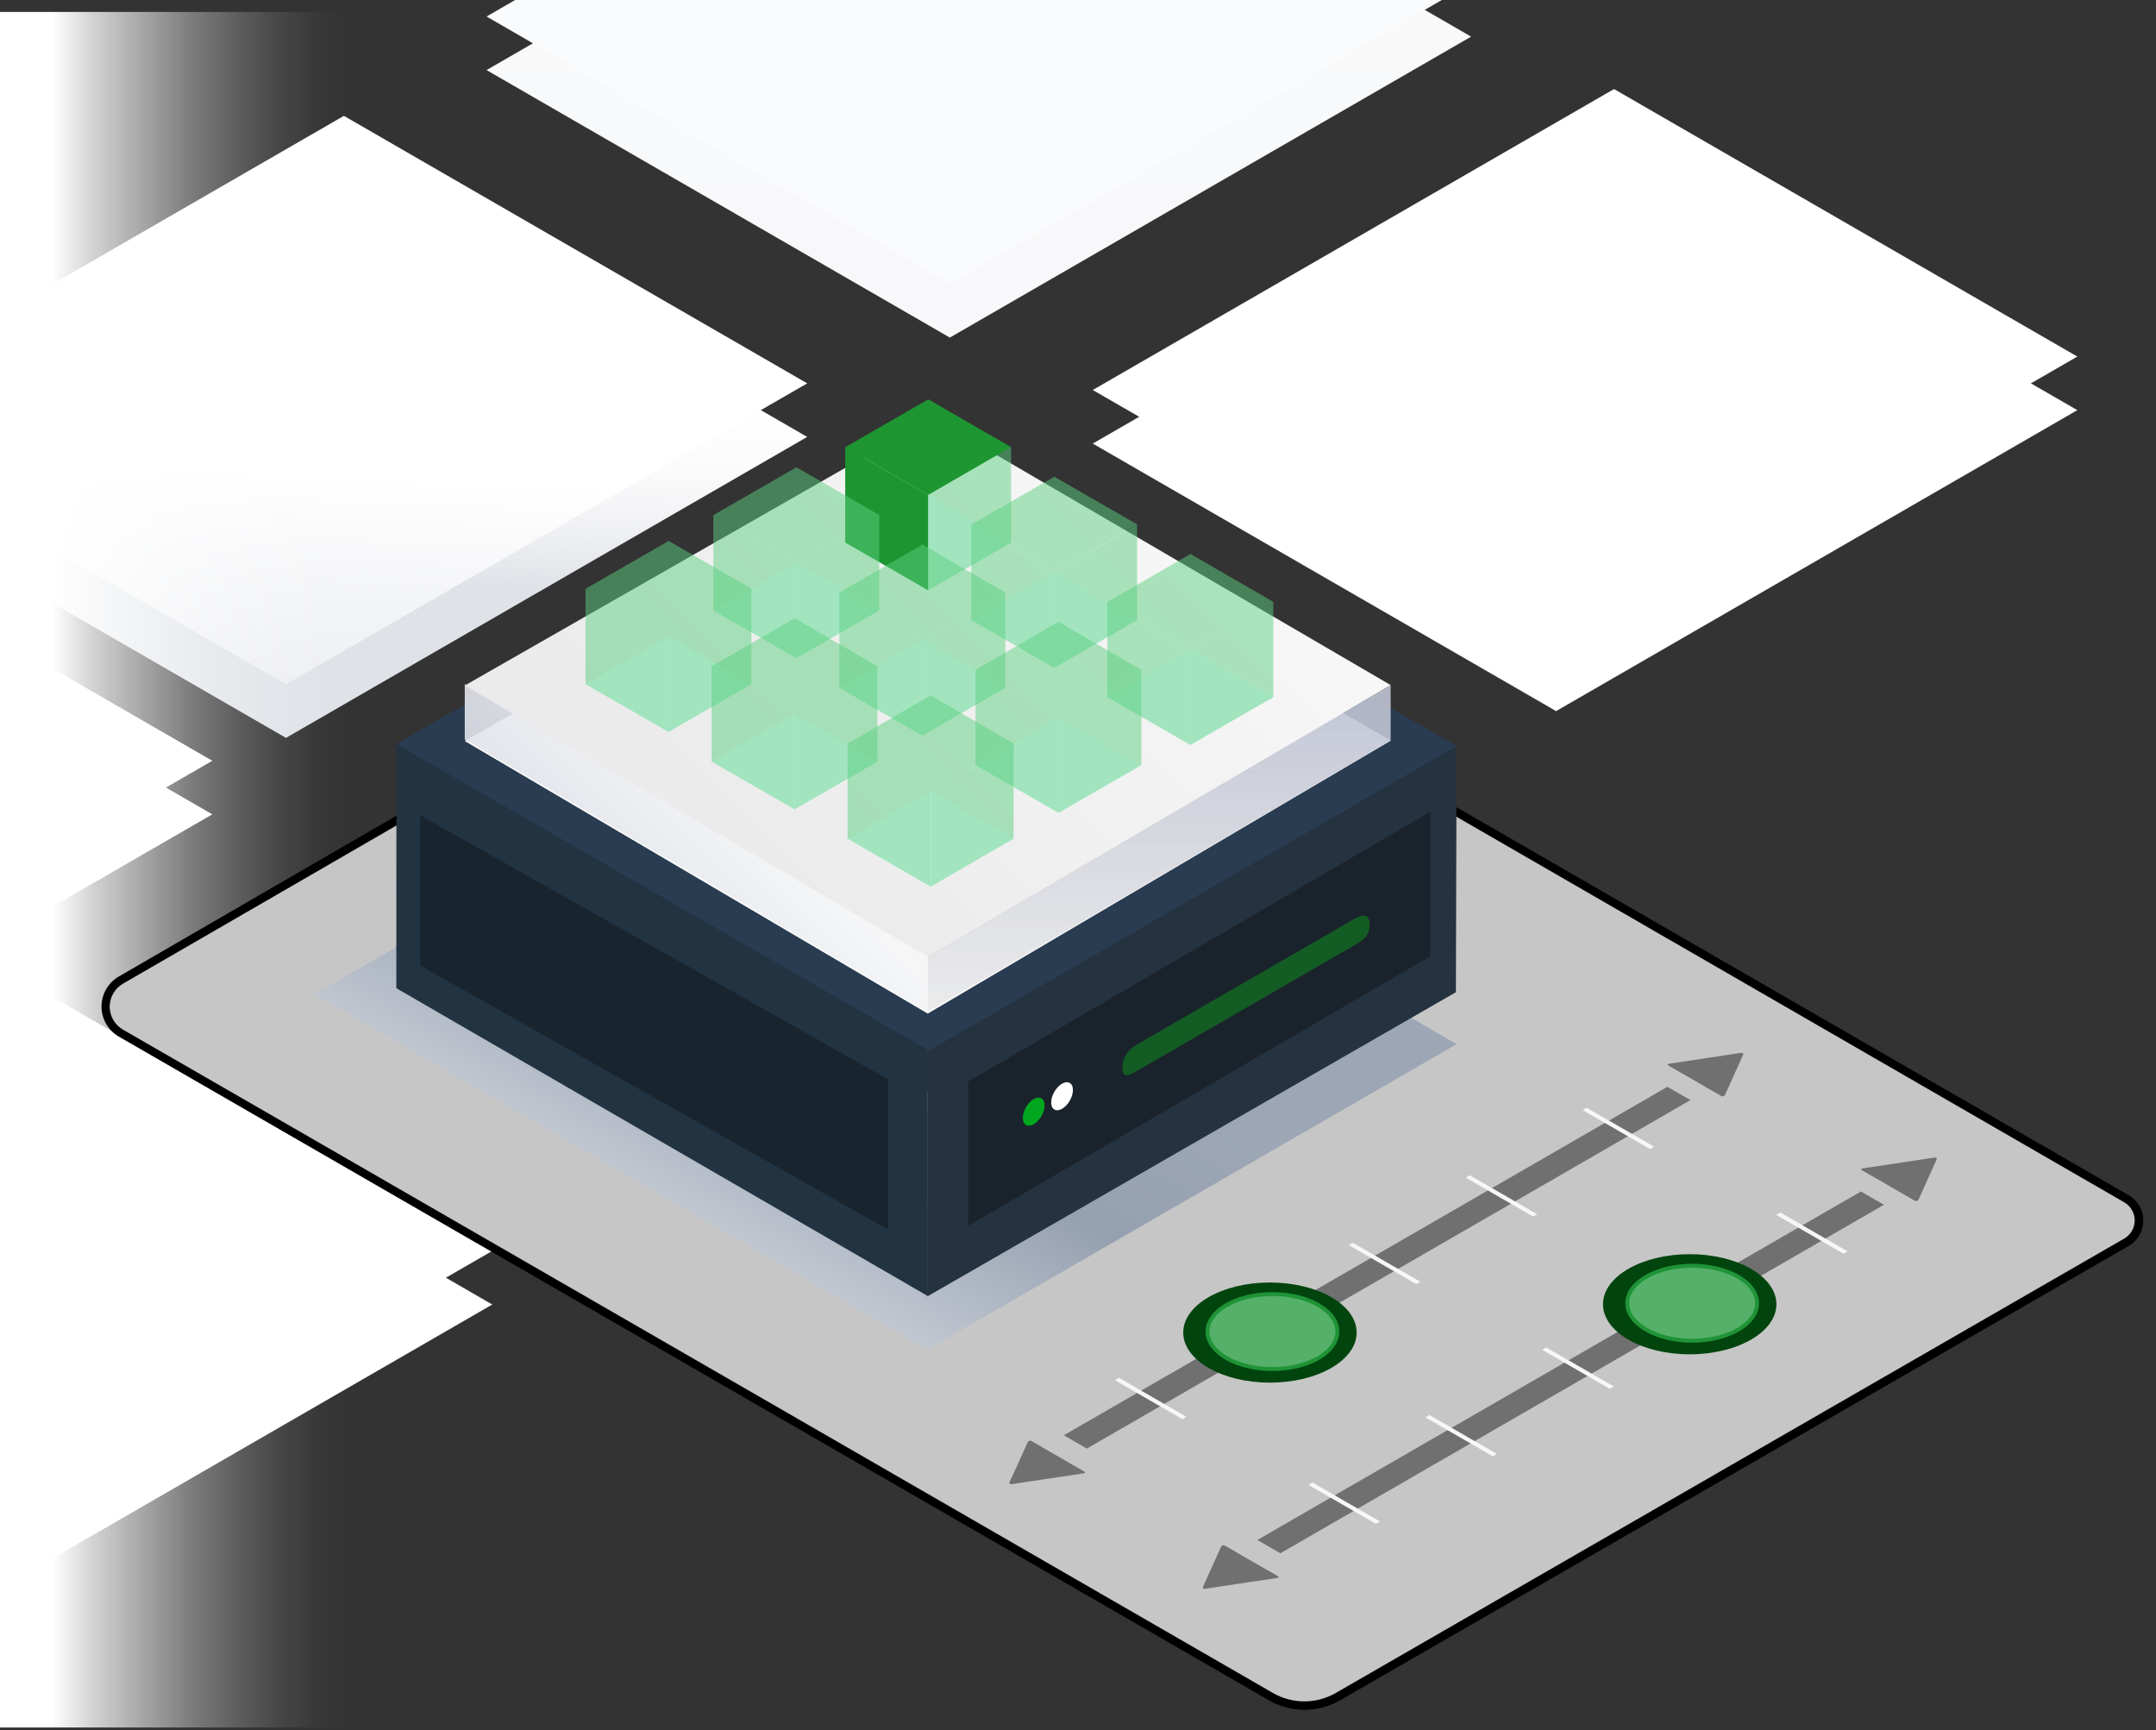 <?xml version="1.0" encoding="UTF-8" standalone="no"?>
<svg xmlns="http://www.w3.org/2000/svg" xmlns:xlink="http://www.w3.org/1999/xlink" xmlns:serif="http://www.serif.com/" width="100%" height="100%" viewBox="0 0 552 443" version="1.1" xml:space="preserve" style="fill-rule:evenodd;clip-rule:evenodd;stroke-linejoin:round;stroke-miterlimit:2;">
  <rect x="0" y="0" width="552" height="443" fill="#333333" stroke="none"/>
  <path d="M88.05,43.38l118.62,68.48l-133.45,77.06l-118.63,-68.49l133.46,-77.05Z" style="fill:url(#_Linear1);fill-rule:nonzero;"></path>
  <path d="M88.05,29.66l118.62,68.49l-133.45,77.05l-118.63,-68.49l133.46,-77.05Z" style="fill:url(#_Linear2);fill-rule:nonzero;"></path>
  <path d="M-64.27,140l118.63,68.49l-133.46,77.06l-118.62,-68.49l133.45,-77.06Z" style="fill:url(#_Linear3);fill-rule:nonzero;"></path>
  <path d="M-64.27,126.29l118.63,68.49l-133.46,77.05l-118.62,-68.49l133.45,-77.05Z" style="fill:url(#_Linear4);fill-rule:nonzero;"></path>
  <path d="M7.41,265.5l118.63,68.49l-133.45,77.05l-118.63,-68.49l133.45,-77.05Z" style="fill:url(#_Linear5);fill-rule:nonzero;"></path>
  <path d="M7.41,251.78l118.63,68.49l-133.45,77.05l-118.63,-68.49l133.45,-77.05Z" style="fill:url(#_Linear6);fill-rule:nonzero;"></path>
  <path d="M258.02,-59.11l118.63,68.49l-133.46,77.05l-118.62,-68.49l133.45,-77.05Z" style="fill:url(#_Linear7);fill-rule:nonzero;"></path>
  <path d="M258.02,-72.83l118.63,68.5l-133.46,77.05l-118.62,-68.49l133.45,-77.06Z" style="fill:url(#_Linear8);fill-rule:nonzero;"></path>
  <path d="M413.24,36.52l118.62,68.49l-133.45,77.05l-118.63,-68.49l133.46,-77.05Z" style="fill:url(#_Linear9);fill-rule:nonzero;"></path>
  <path d="M413.24,22.8l118.62,68.49l-133.45,77.05l-118.63,-68.49l133.46,-77.05Z" style="fill:url(#_Linear10);fill-rule:nonzero;"></path>
  <rect x="0" y="3.06" width="101.99" height="439.22" style="fill:url(#_Linear11);"></rect>
  <g>
    <path d="M324.86,435.31l-294.43,-169.91c-2.743,-1.587 -4.438,-4.526 -4.438,-7.695c-0,-3.169 1.695,-6.108 4.438,-7.695l195.44,-113.2c8.034,-4.639 17.966,-4.639 26,0l293.13,169.19c1.146,0.67 2.1,1.624 2.77,2.77c2.031,3.568 0.784,8.174 -2.77,10.23l-201.89,116.31c-5.638,3.262 -12.612,3.262 -18.25,0Zm-97.86,-296.6l-195.49,113.16c-2.089,1.209 -3.38,3.446 -3.38,5.86c0,2.414 1.291,4.651 3.38,5.86l294.39,169.84c4.974,2.877 11.126,2.877 16.1,0l201.86,-116.33c1.655,-0.954 2.678,-2.725 2.678,-4.635c0,-1.91 -1.023,-3.681 -2.678,-4.635l-293,-169.17c-7.386,-4.265 -16.522,-4.246 -23.89,0.05l0.03,0Z" style="fill-rule:nonzero;"></path>
    <ellipse cx="422.83" cy="240.14" rx="5" ry="2.87"></ellipse>
    <path d="M227,138.71l-195.49,113.16c-2.089,1.209 -3.38,3.446 -3.38,5.86c0,2.414 1.291,4.651 3.38,5.86l294.39,169.84c4.974,2.877 11.126,2.877 16.1,-0l201.86,-116.33c1.655,-0.954 2.678,-2.725 2.678,-4.635c0,-1.91 -1.023,-3.681 -2.678,-4.635l-293,-169.17c-7.386,-4.265 -16.522,-4.246 -23.89,0.05l0.03,-0Z" style="fill:#c6c6c6;fill-rule:nonzero;"></path>
  </g>
  <path d="M278.27,370.87l154.54,-89.22l-5.9,-3.4l-154.54,89.22l5.9,3.4Z" style="fill:#707070;fill-rule:nonzero;"></path>
  <path d="M422.46,294.19l1.05,-0.61l-17.26,-9.96l-1.04,0.6l17.25,9.97Z" style="fill:#f6f7f8;fill-rule:nonzero;"></path>
  <path d="M392.52,311.47l1.05,-0.6l-17.26,-9.97l-1.04,0.61l17.25,9.96Z" style="fill:#f6f7f8;fill-rule:nonzero;"></path>
  <path d="M362.59,328.76l1.04,-0.61l-17.25,-9.96l-1.05,0.6l17.26,9.97Z" style="fill:#f6f7f8;fill-rule:nonzero;"></path>
  <path d="M332.65,346.04l1.04,-0.6l-17.25,-9.96l-1.05,0.6l17.26,9.96Z" style="fill:#493f98;fill-rule:nonzero;"></path>
  <path d="M302.71,363.33l1.04,-0.61l-17.25,-9.96l-1.05,0.6l17.26,9.97Z" style="fill:#f6f7f8;fill-rule:nonzero;"></path>
  <ellipse cx="325.14" cy="341.17" rx="22.2" ry="12.82" style="fill:#01440d;"></ellipse>
  <ellipse cx="325.78" cy="340.91" rx="16.62" ry="9.6" style="fill:#55b069;stroke:#1f9336;stroke-width:1px;"></ellipse>
  <path d="M433.29,276.33l1.39,0.8l6,3.47c0.108,0.062 0.23,0.095 0.354,0.095c0.278,-0 0.531,-0.163 0.646,-0.415l1.95,-4.33l0.66,-1.46l1.95,-4.32c0.18,-0.4 0,-0.68 -0.46,-0.61l-8.43,1.27l-1.59,0.24l-8.43,1.27c-0.43,0.06 -0.48,0.3 -0.1,0.52l6.06,3.47Z" style="fill:#707070;fill-rule:nonzero;"></path>
  <path d="M271.49,373.22l-1.38,-0.8l-6,-3.47c-0.107,-0.061 -0.228,-0.093 -0.351,-0.093c-0.28,0 -0.535,0.167 -0.649,0.423l-1.95,4.32l-0.66,1.46l-2,4.32c-0.18,0.4 0,0.68 0.47,0.61l8.43,-1.27l1.58,-0.23l8.43,-1.27c0.44,-0.07 0.48,-0.3 0.1,-0.52l-6.02,-3.48Z" style="fill:#707070;fill-rule:nonzero;"></path>
  <path d="M327.81,397.68l154.54,-89.23l-5.89,-3.4l-154.54,89.22l5.89,3.41Z" style="fill:#707070;fill-rule:nonzero;"></path>
  <path d="M472.01,320.99l1.04,-0.6l-17.25,-9.96l-1.05,0.6l17.26,9.96Z" style="fill:#f6f7f8;fill-rule:nonzero;"></path>
  <path d="M442.07,338.28l1.04,-0.61l-17.25,-9.96l-1.05,0.6l17.26,9.97Z" style="fill:#f6f7f8;fill-rule:nonzero;"></path>
  <path d="M412.13,355.56l1.05,-0.6l-17.26,-9.96l-1.05,0.6l17.26,9.96Z" style="fill:#f6f7f8;fill-rule:nonzero;"></path>
  <path d="M382.19,372.85l1.05,-0.61l-17.26,-9.96l-1.04,0.6l17.25,9.97Z" style="fill:#f6f7f8;fill-rule:nonzero;"></path>
  <path d="M352.25,390.13l1.05,-0.6l-17.26,-9.97l-1.04,0.61l17.25,9.96Z" style="fill:#f6f7f8;fill-rule:nonzero;"></path>
  <ellipse cx="432.61" cy="333.92" rx="22.2" ry="12.82" style="fill:#01440d;"></ellipse>
  <ellipse cx="433.25" cy="333.66" rx="16.62" ry="9.6" style="fill:#55b069;stroke:#1f9336;stroke-width:1px;"></ellipse>
  <path d="M482.84,303.13l1.38,0.8l6,3.48c0.107,0.061 0.228,0.093 0.351,0.093c0.28,-0 0.535,-0.167 0.649,-0.423l1.95,-4.32l0.66,-1.46l1.95,-4.33c0.18,-0.4 -0,-0.67 -0.46,-0.61l-8.43,1.27l-1.58,0.24l-8.43,1.27c-0.44,0.07 -0.48,0.3 -0.1,0.52l6.06,3.47Z" style="fill:#707070;fill-rule:nonzero;"></path>
  <path d="M321,400l-1.39,-0.8l-6,-3.48c-0.107,-0.061 -0.228,-0.093 -0.351,-0.093c-0.28,0 -0.535,0.167 -0.649,0.423l-1.95,4.33l-0.66,1.46l-1.95,4.32c-0.18,0.4 0,0.67 0.46,0.61l8.43,-1.27l1.58,-0.24l8.48,-1.26c0.43,-0.06 0.48,-0.3 0.09,-0.52l-6.09,-3.48Z" style="fill:#707070;fill-rule:nonzero;"></path>
  <path d="M80.58,254.55l135.46,-78.21l156.89,90.99l-135.48,78.21l-156.87,-90.99Z" style="fill:url(#_Linear12);fill-rule:nonzero;"></path>
  <path d="M101.99,201.34l135.46,-78.22l135.48,78.22l-135.48,78.2l-135.46,-78.2Z" style="fill:#293c51;fill-rule:nonzero;"></path>
  <path d="M237.47,267.99l132.6,-77.29l2.86,0.76l-0.18,62.57l-135.35,77.9l0.07,-63.94Z" style="fill:#25323f;fill-rule:nonzero;"></path>
  <path d="M101.49,190.49l135.46,-78.2l135.98,78.72l-135.48,78.21l-135.96,-78.73Z" style="fill:#293c51;fill-rule:nonzero;"></path>
  <path d="M237.47,268.74l-135.98,-78.25l-0.02,62.51l136.05,78.81l-0.05,-63.07Z" style="fill:#223342;fill-rule:nonzero;"></path>
  <path d="M227.41,276.36l-119.82,-67.61l0,38.44l119.82,67.62l0,-38.45Z" style="fill-opacity:0.3;fill-rule:nonzero;"></path>
  <path d="M247.9,276.89l118.28,-69.03l0,36.95l-118.3,69.01l0.02,-36.93Z" style="fill-opacity:0.3;fill-rule:nonzero;"></path>
  <path d="M287.37,273.3c0,-3.18 2,-4.88 4.35,-6.25l54.6,-31.54c2.39,-1.37 4.34,-1.92 4.34,1.25c0,3.2 -2,4.13 -4.34,5.51l-54.6,31.55c-2.39,1.44 -4.35,2.67 -4.35,-0.52Z" style="fill:#135c24;fill-rule:nonzero;"></path>
  <path d="M269.943,279.525c1.084,-1.878 2.85,-2.892 3.939,-2.263c1.09,0.629 1.094,2.665 0.01,4.543c-1.085,1.879 -2.85,2.893 -3.94,2.264c-1.089,-0.629 -1.094,-2.665 -0.009,-4.544Z" style="fill:#fff;"></path>
  <path d="M262.684,283.478c1.084,-1.879 2.849,-2.893 3.939,-2.264c1.09,0.629 1.094,2.665 0.01,4.544c-1.085,1.878 -2.85,2.892 -3.94,2.263c-1.09,-0.629 -1.094,-2.665 -0.009,-4.543Z" style="fill:#00a71e;"></path>
  <ellipse cx="179.57" cy="144.25" rx="3.17" ry="1.82"></ellipse>
  <g opacity="0.6">
    <g>
      <path d="M185.83,168.7c-0.081,0 -0.16,-0.02 -0.23,-0.06c-0.5,-0.285 -0.877,-0.744 -1.06,-1.29c-0.239,-0.749 -1.027,-1.189 -1.79,-1c-0.558,0.118 -1.14,0.021 -1.63,-0.27c-0.504,-0.283 -0.885,-0.743 -1.07,-1.29c-0.098,-0.378 -0.343,-0.702 -0.68,-0.9c-0.329,-0.183 -0.713,-0.239 -1.08,-0.16c-1.151,0.231 -2.307,-0.437 -2.68,-1.55c-0.243,-0.745 -1.028,-1.184 -1.79,-1c-1.155,0.222 -2.309,-0.447 -2.69,-1.56c-0.108,-0.373 -0.355,-0.692 -0.69,-0.89c-0.325,-0.192 -0.713,-0.249 -1.08,-0.16c-0.561,0.113 -1.145,0.017 -1.64,-0.27c-0.503,-0.286 -0.881,-0.75 -1.06,-1.3c-0.105,-0.372 -0.348,-0.691 -0.68,-0.89c-0.322,-0.201 -0.714,-0.259 -1.08,-0.16c-1.154,0.211 -2.3,-0.46 -2.68,-1.57c-0.098,-0.376 -0.343,-0.696 -0.68,-0.89c-0.141,-0.074 -0.23,-0.221 -0.23,-0.381c-0,-0.077 0.021,-0.153 0.06,-0.219c0.128,-0.205 0.394,-0.279 0.61,-0.17c0.506,0.285 0.888,0.749 1.07,1.3c0.204,0.769 0.997,1.239 1.77,1.05c0.562,-0.11 1.146,-0.01 1.64,0.28c0.498,0.287 0.875,0.746 1.06,1.29c0.1,0.378 0.349,0.699 0.69,0.89c0.32,0.197 0.707,0.254 1.07,0.16c0.561,-0.114 1.145,-0.018 1.64,0.27c0.498,0.289 0.878,0.747 1.07,1.29c0.235,0.752 1.027,1.194 1.79,1c0.558,-0.108 1.137,-0.013 1.63,0.27c0.507,0.278 0.89,0.74 1.07,1.29c0.23,0.75 1.019,1.194 1.78,1c0.562,-0.11 1.146,-0.01 1.64,0.28c0.502,0.282 0.881,0.743 1.06,1.29c0.102,0.374 0.346,0.693 0.68,0.89c0.326,0.191 0.713,0.248 1.08,0.16c0.561,-0.113 1.145,-0.017 1.64,0.27c0.501,0.287 0.881,0.745 1.07,1.29c0.088,0.377 0.332,0.701 0.67,0.89c0.214,0.125 0.29,0.403 0.17,0.62c-0.093,0.148 -0.267,0.227 -0.44,0.2Z" style="fill:#f6f7f8;fill-rule:nonzero;"></path>
    </g>
    <g>
      <path d="M173.67,167c-0.077,0 -0.153,-0.021 -0.22,-0.06c-0.281,-0.164 -0.494,-0.423 -0.6,-0.73c-0.024,-0.109 -0.089,-0.206 -0.18,-0.27c-0.106,-0.04 -0.224,-0.04 -0.33,0c-0.652,0.123 -1.302,-0.26 -1.51,-0.89c-0.06,-0.14 -0.08,-0.2 -0.19,-0.27c-0.111,-0.05 -0.239,-0.05 -0.35,0c-0.311,0.06 -0.633,-0.001 -0.9,-0.17c-0.265,-0.157 -0.465,-0.406 -0.56,-0.7c-0.028,-0.118 -0.104,-0.22 -0.21,-0.28c-0.104,-0.05 -0.226,-0.05 -0.33,0c-0.309,0.049 -0.626,-0.007 -0.9,-0.16c-0.284,-0.163 -0.5,-0.422 -0.61,-0.73c-0.02,-0.106 -0.081,-0.199 -0.17,-0.26c-0.111,-0.05 -0.239,-0.05 -0.35,0c-0.311,0.05 -0.629,-0.01 -0.9,-0.17c-0.259,-0.164 -0.456,-0.411 -0.56,-0.7c-0.029,-0.121 -0.105,-0.225 -0.21,-0.29c-0.111,-0.05 -0.239,-0.05 -0.35,0c-0.309,0.051 -0.625,-0.013 -0.89,-0.18c-0.261,-0.16 -0.462,-0.403 -0.57,-0.69c-0.027,-0.121 -0.103,-0.227 -0.21,-0.29c-0.177,-0.065 -0.295,-0.234 -0.295,-0.422c0,-0.247 0.203,-0.45 0.45,-0.45c0.087,-0 0.172,0.025 0.245,0.072l0.07,-0c0.262,0.165 0.462,0.411 0.57,0.7c0.027,0.119 0.104,0.221 0.21,0.28c0.1,0.066 0.225,0.084 0.34,0.05c0.311,-0.06 0.633,0.001 0.9,0.17c0.267,0.16 0.472,0.408 0.58,0.7c0.027,0.119 0.104,0.221 0.21,0.28c0.09,0.06 0.16,0.06 0.33,-0c0.632,-0.112 1.257,0.261 1.46,0.87c0.023,0.121 0.101,0.224 0.21,0.28c0.115,0.05 0.245,0.05 0.36,-0c0.311,-0.05 0.629,0.01 0.9,0.17c0.262,0.165 0.462,0.411 0.57,0.7c0.027,0.119 0.104,0.221 0.21,0.28c0.108,0.051 0.232,0.051 0.34,-0c0.307,-0.039 0.619,0.02 0.89,0.17c0.261,0.155 0.457,0.401 0.55,0.69c0.037,0.12 0.115,0.222 0.22,0.29c0.117,0.04 0.243,0.04 0.36,-0c0.306,-0.068 0.627,-0.01 0.89,0.16c0.271,0.151 0.472,0.403 0.56,0.7c0.07,0.15 0.08,0.2 0.21,0.27c0.214,0.125 0.29,0.403 0.17,0.62c-0.072,0.161 -0.234,0.263 -0.41,0.26Z" style="fill:#f6f7f8;fill-rule:nonzero;"></path>
    </g>
  </g>
  <path d="M237.53,259.5l118.52,-69.88l-117.23,-68.45l-119.83,68.55l118.54,69.78Z" style="fill:url(#_Linear13);fill-rule:nonzero;"></path>
  <path d="M237.53,245.29l118.52,-69.89l-117.23,-68.43l-119.83,68.54l118.54,69.78Z" style="fill:url(#_Linear14);fill-rule:nonzero;"></path>
  <path d="M118.99,175.14l-0,14.21l118.54,69.78l-0,-14.22l-118.54,-69.77Z" style="fill:url(#_Linear15);fill-rule:nonzero;"></path>
  <path d="M216.4,138.92l21.27,-12.26l21.2,12.25l-21.24,12.25l-21.23,-12.24Z" style="fill:#e7f9fc;fill-rule:nonzero;"></path>
  <path d="M216.4,114.5l21.27,-12.26l21.2,12.24l-21.24,12.26l-21.23,-12.24Z" style="fill:#1d9632;fill-rule:nonzero;"></path>
  <path d="M216.4,138.91l0,-24.42l21.24,12.23l0,24.42l-21.24,-12.23Z" style="fill:#1d9632;fill-rule:nonzero;"></path>
  <path d="M258.87,138.91l0,-24.42l-21.24,12.23l0,24.42l21.24,-12.23Z" style="fill:#5dd180;fill-opacity:0.5;fill-rule:nonzero;"></path>
  <path d="M182.64,156.31l21.28,-12.22l21.2,12.25l-21.23,12.2l-21.25,-12.23Z" style="fill:#e7f9fc;fill-rule:nonzero;"></path>
  <path d="M182.64,131.89l21.28,-12.26l21.2,12.24l-21.23,12.22l-21.25,-12.2Z" style="fill:#5dd180;fill-opacity:0.5;fill-rule:nonzero;"></path>
  <path d="M182.64,156.3l-0,-24.42l21.25,12.21l-0,24.43l-21.25,-12.22Z" style="fill:#5dd180;fill-opacity:0.5;fill-rule:nonzero;"></path>
  <path d="M225.11,156.3l0,-24.42l-21.24,12.21l0,24.43l21.24,-12.22Z" style="fill:#5dd180;fill-opacity:0.5;fill-rule:nonzero;"></path>
  <path d="M149.91,175.18l21.28,-12.26l21.2,12.25l-21.23,12.25l-21.25,-12.24Z" style="fill:#e7f9fc;fill-rule:nonzero;"></path>
  <path d="M149.91,150.75l21.28,-12.26l21.2,12.24l-21.23,12.27l-21.25,-12.25Z" style="fill:#5dd180;fill-opacity:0.5;fill-rule:nonzero;"></path>
  <path d="M149.91,175.17l0,-24.43l21.25,12.26l0,24.4l-21.25,-12.23Z" style="fill:#5dd180;fill-opacity:0.5;fill-rule:nonzero;"></path>
  <path d="M192.38,175.17l0,-24.43l-21.23,12.26l0,24.4l21.23,-12.23Z" style="fill:#5dd180;fill-opacity:0.5;fill-rule:nonzero;"></path>
  <path d="M248.66,158.73l21.28,-12.25l21.2,12.25l-21.23,12.27l-21.25,-12.27Z" style="fill:#e7f9fc;fill-rule:nonzero;"></path>
  <path d="M248.66,134.31l21.28,-12.26l21.2,12.21l-21.23,12.24l-21.25,-12.19Z" style="fill:#5dd180;fill-opacity:0.5;fill-rule:nonzero;"></path>
  <path d="M248.66,158.73l0,-24.43l21.25,12.23l0,24.47l-21.25,-12.27Z" style="fill:#5dd180;fill-opacity:0.5;fill-rule:nonzero;"></path>
  <path d="M291.14,158.73l0,-24.43l-21.24,12.23l0,24.47l21.24,-12.27Z" style="fill:#5dd180;fill-opacity:0.5;fill-rule:nonzero;"></path>
  <path d="M214.9,176.12l21.28,-12.25l21.21,12.24l-21.24,12.25l-21.25,-12.24Z" style="fill:#e7f9fc;fill-rule:nonzero;"></path>
  <path d="M214.9,151.7l21.28,-12.26l21.21,12.24l-21.24,12.25l-21.25,-12.23Z" style="fill:#5dd180;fill-opacity:0.5;fill-rule:nonzero;"></path>
  <path d="M214.9,176.11l0,-24.43l21.25,12.24l0,24.43l-21.25,-12.24Z" style="fill:#5dd180;fill-opacity:0.5;fill-rule:nonzero;"></path>
  <path d="M257.38,176.11l0,-24.43l-21.24,12.24l0,24.43l21.24,-12.24Z" style="fill:#5dd180;fill-opacity:0.5;fill-rule:nonzero;"></path>
  <path d="M182.18,195l21.26,-12.26l21.2,12.26l-21.2,12.24l-21.26,-12.24Z" style="fill:#e7f9fc;fill-rule:nonzero;"></path>
  <path d="M182.18,170.56l21.26,-12.25l21.2,12.24l-21.2,12.24l-21.26,-12.23Z" style="fill:#5dd180;fill-opacity:0.5;fill-rule:nonzero;"></path>
  <path d="M182.18,195l0,-24.45l21.26,12.24l0,24.42l-21.26,-12.21Z" style="fill:#5dd180;fill-opacity:0.5;fill-rule:nonzero;"></path>
  <path d="M224.65,195l0,-24.45l-21.21,12.24l0,24.42l21.21,-12.21Z" style="fill:#5dd180;fill-opacity:0.5;fill-rule:nonzero;"></path>
  <path d="M283.51,178.52l21.28,-12.26l21.21,12.24l-21.24,12.25l-21.25,-12.23Z" style="fill:#e7f9fc;fill-rule:nonzero;"></path>
  <path d="M283.51,154.09l21.28,-12.25l21.21,12.24l-21.24,12.25l-21.25,-12.24Z" style="fill:#5dd180;fill-opacity:0.5;fill-rule:nonzero;"></path>
  <path d="M283.51,178.5l0,-24.42l21.25,12.24l0,24.41l-21.25,-12.23Z" style="fill:#5dd180;fill-opacity:0.5;fill-rule:nonzero;"></path>
  <path d="M326,178.5l0,-24.42l-21.24,12.24l0,24.41l21.24,-12.23Z" style="fill:#5dd180;fill-opacity:0.5;fill-rule:nonzero;"></path>
  <path d="M249.76,196l21.24,-12.31l21.2,12.25l-21.2,12.24l-21.24,-12.18Z" style="fill:#e7f9fc;fill-rule:nonzero;"></path>
  <path d="M249.76,171.48l21.24,-12.26l21.2,12.24l-21.2,12.26l-21.24,-12.24Z" style="fill:#5dd180;fill-opacity:0.5;fill-rule:nonzero;"></path>
  <path d="M249.76,195.89l-0,-24.42l21.24,12.23l0,24.42l-21.24,-12.23Z" style="fill:#5dd180;fill-opacity:0.5;fill-rule:nonzero;"></path>
  <path d="M292.23,195.89l0,-24.42l-21.23,12.23l0,24.42l21.23,-12.23Z" style="fill:#5dd180;fill-opacity:0.5;fill-rule:nonzero;"></path>
  <path d="M217,214.78l21.28,-12.26l21.2,12.2l-21.17,12.28l-21.31,-12.22Z" style="fill:#e7f9fc;fill-rule:nonzero;"></path>
  <path d="M217,190.35l21.28,-12.29l21.2,12.24l-21.2,12.28l-21.28,-12.23Z" style="fill:#5dd180;fill-opacity:0.5;fill-rule:nonzero;"></path>
  <path d="M217,214.72l0,-24.39l21.28,12.24l0,24.43l-21.28,-12.28Z" style="fill:#5dd180;fill-opacity:0.5;fill-rule:nonzero;"></path>
  <path d="M259.51,214.72l0,-24.39l-21.2,12.24l0,24.43l21.2,-12.28Z" style="fill:#5dd180;fill-opacity:0.5;fill-rule:nonzero;"></path>
  <path d="M356.05,175.4l0,14.22l-118.52,69.51l-0,-14.22l118.52,-69.51Z" style="fill:url(#_Linear16);fill-rule:nonzero;"></path>
  <defs>
    <linearGradient id="_Linear1" x1="0" y1="0" x2="1" y2="0" gradientUnits="userSpaceOnUse" gradientTransform="matrix(-3.74,147.16,-147.16,-3.74,82.44,44.97)">
      <stop offset="0" style="stop-color:#fff;stop-opacity:1"></stop>
      <stop offset="0.38" style="stop-color:#fff;stop-opacity:1"></stop>
      <stop offset="0.5" style="stop-color:#fbfbfc;stop-opacity:1"></stop>
      <stop offset="0.61" style="stop-color:#eff0f3;stop-opacity:1"></stop>
      <stop offset="0.71" style="stop-color:#dfe2e7;stop-opacity:1"></stop>
      <stop offset="1" style="stop-color:#dfe2e7;stop-opacity:1"></stop>
    </linearGradient>
    <linearGradient id="_Linear2" x1="0" y1="0" x2="1" y2="0" gradientUnits="userSpaceOnUse" gradientTransform="matrix(-8.96,221.11,-221.11,-8.96,83.44,33.14)">
      <stop offset="0" style="stop-color:#fff;stop-opacity:1"></stop>
      <stop offset="0.4" style="stop-color:#fff;stop-opacity:1"></stop>
      <stop offset="0.53" style="stop-color:#f4f5f7;stop-opacity:1"></stop>
      <stop offset="0.79" style="stop-color:#e5e7eb;stop-opacity:1"></stop>
      <stop offset="1" style="stop-color:#dfe2e7;stop-opacity:1"></stop>
    </linearGradient>
    <linearGradient id="_Linear3" x1="0" y1="0" x2="1" y2="0" gradientUnits="userSpaceOnUse" gradientTransform="matrix(-940.258,21419.1,-21419.1,-940.258,-17813.1,20749.9)">
      <stop offset="0" style="stop-color:#fff;stop-opacity:1"></stop>
      <stop offset="0.38" style="stop-color:#fff;stop-opacity:1"></stop>
      <stop offset="0.5" style="stop-color:#fbfbfc;stop-opacity:1"></stop>
      <stop offset="0.61" style="stop-color:#eff0f3;stop-opacity:1"></stop>
      <stop offset="0.71" style="stop-color:#dfe2e7;stop-opacity:1"></stop>
      <stop offset="1" style="stop-color:#dfe2e7;stop-opacity:1"></stop>
    </linearGradient>
    <linearGradient id="_Linear4" x1="0" y1="0" x2="1" y2="0" gradientUnits="userSpaceOnUse" gradientTransform="matrix(-2261.16,32180.3,-32180.3,-2261.16,-17558.5,19013)">
      <stop offset="0" style="stop-color:#fff;stop-opacity:1"></stop>
      <stop offset="0.4" style="stop-color:#fff;stop-opacity:1"></stop>
      <stop offset="0.53" style="stop-color:#f4f5f7;stop-opacity:1"></stop>
      <stop offset="0.79" style="stop-color:#e5e7eb;stop-opacity:1"></stop>
      <stop offset="1" style="stop-color:#dfe2e7;stop-opacity:1"></stop>
    </linearGradient>
    <linearGradient id="_Linear5" x1="0" y1="0" x2="1" y2="0" gradientUnits="userSpaceOnUse" gradientTransform="matrix(-942.779,21417.7,-21417.7,-942.779,330.225,39137.8)">
      <stop offset="0" style="stop-color:#fff;stop-opacity:1"></stop>
      <stop offset="0.38" style="stop-color:#fff;stop-opacity:1"></stop>
      <stop offset="0.5" style="stop-color:#fbfbfc;stop-opacity:1"></stop>
      <stop offset="0.61" style="stop-color:#eff0f3;stop-opacity:1"></stop>
      <stop offset="0.71" style="stop-color:#dfe2e7;stop-opacity:1"></stop>
      <stop offset="1" style="stop-color:#dfe2e7;stop-opacity:1"></stop>
    </linearGradient>
    <linearGradient id="_Linear6" x1="0" y1="0" x2="1" y2="0" gradientUnits="userSpaceOnUse" gradientTransform="matrix(-2261.16,32181.8,-32181.8,-2261.16,582.305,37402.3)">
      <stop offset="0" style="stop-color:#fff;stop-opacity:1"></stop>
      <stop offset="0.4" style="stop-color:#fff;stop-opacity:1"></stop>
      <stop offset="0.53" style="stop-color:#f4f5f7;stop-opacity:1"></stop>
      <stop offset="0.79" style="stop-color:#e5e7eb;stop-opacity:1"></stop>
      <stop offset="1" style="stop-color:#dfe2e7;stop-opacity:1"></stop>
    </linearGradient>
    <linearGradient id="_Linear7" x1="0" y1="0" x2="1" y2="0" gradientUnits="userSpaceOnUse" gradientTransform="matrix(-940.258,21417.7,-21417.7,-940.258,63752.1,-8429.12)">
      <stop offset="0" style="stop-color:#fff;stop-opacity:1"></stop>
      <stop offset="0.38" style="stop-color:#fff;stop-opacity:1"></stop>
      <stop offset="0.5" style="stop-color:#fbfbfc;stop-opacity:1"></stop>
      <stop offset="0.61" style="stop-color:#eff0f3;stop-opacity:1"></stop>
      <stop offset="0.71" style="stop-color:#dfe2e7;stop-opacity:1"></stop>
      <stop offset="1" style="stop-color:#dfe2e7;stop-opacity:1"></stop>
    </linearGradient>
    <linearGradient id="_Linear8" x1="0" y1="0" x2="1" y2="0" gradientUnits="userSpaceOnUse" gradientTransform="matrix(-2261.16,32182.6,-32182.6,-2261.16,64006.7,-10165.3)">
      <stop offset="0" style="stop-color:#fff;stop-opacity:1"></stop>
      <stop offset="0.4" style="stop-color:#fff;stop-opacity:1"></stop>
      <stop offset="0.53" style="stop-color:#f4f5f7;stop-opacity:1"></stop>
      <stop offset="0.79" style="stop-color:#e5e7eb;stop-opacity:1"></stop>
      <stop offset="1" style="stop-color:#dfe2e7;stop-opacity:1"></stop>
    </linearGradient>
    <linearGradient id="_Linear9" x1="0" y1="0" x2="1" y2="0" gradientUnits="userSpaceOnUse" gradientTransform="matrix(-942.779,21417.7,-21417.7,-942.779,103035,5583.05)">
      <stop offset="0" style="stop-color:#fff;stop-opacity:1"></stop>
      <stop offset="0.38" style="stop-color:#fff;stop-opacity:1"></stop>
      <stop offset="0.5" style="stop-color:#fbfbfc;stop-opacity:1"></stop>
      <stop offset="0.61" style="stop-color:#eff0f3;stop-opacity:1"></stop>
      <stop offset="0.71" style="stop-color:#dfe2e7;stop-opacity:1"></stop>
      <stop offset="1" style="stop-color:#dfe2e7;stop-opacity:1"></stop>
    </linearGradient>
    <linearGradient id="_Linear10" x1="0" y1="0" x2="1" y2="0" gradientUnits="userSpaceOnUse" gradientTransform="matrix(-2258.64,32181.8,-32181.8,-2258.64,103287,3847.59)">
      <stop offset="0" style="stop-color:#fff;stop-opacity:1"></stop>
      <stop offset="0.4" style="stop-color:#fff;stop-opacity:1"></stop>
      <stop offset="0.53" style="stop-color:#f4f5f7;stop-opacity:1"></stop>
      <stop offset="0.79" style="stop-color:#e5e7eb;stop-opacity:1"></stop>
      <stop offset="1" style="stop-color:#dfe2e7;stop-opacity:1"></stop>
    </linearGradient>
    <linearGradient id="_Linear11" x1="0" y1="0" x2="1" y2="0" gradientUnits="userSpaceOnUse" gradientTransform="matrix(-75.37,9.23016e-15,-9.23016e-15,-75.37,88.68,222.67)">
      <stop offset="0" style="stop-color:#fff;stop-opacity:0"></stop>
      <stop offset="0.09" style="stop-color:#fff;stop-opacity:0.02"></stop>
      <stop offset="0.22" style="stop-color:#fff;stop-opacity:0.09"></stop>
      <stop offset="0.36" style="stop-color:#fff;stop-opacity:0.2"></stop>
      <stop offset="0.52" style="stop-color:#fff;stop-opacity:0.35"></stop>
      <stop offset="0.68" style="stop-color:#fff;stop-opacity:0.55"></stop>
      <stop offset="0.86" style="stop-color:#fff;stop-opacity:0.78"></stop>
      <stop offset="1" style="stop-color:#fff;stop-opacity:1"></stop>
    </linearGradient>
    <linearGradient id="_Linear12" x1="0" y1="0" x2="1" y2="0" gradientUnits="userSpaceOnUse" gradientTransform="matrix(89.72,-157.64,157.64,89.72,147.91,399.47)">
      <stop offset="0" style="stop-color:#fff;stop-opacity:1"></stop>
      <stop offset="0.13" style="stop-color:#fff;stop-opacity:1"></stop>
      <stop offset="0.77" style="stop-color:#95a0b0;stop-opacity:1"></stop>
      <stop offset="0.82" style="stop-color:#98a3b2;stop-opacity:1"></stop>
      <stop offset="0.99" style="stop-color:#9ca6b5;stop-opacity:1"></stop>
      <stop offset="1" style="stop-color:#9ca6b5;stop-opacity:1"></stop>
    </linearGradient>
    <linearGradient id="_Linear13" x1="0" y1="0" x2="1" y2="0" gradientUnits="userSpaceOnUse" gradientTransform="matrix(14273.4,-14429.2,14429.2,14273.4,49259.2,33602.6)">
      <stop offset="0" style="stop-color:#fff;stop-opacity:1"></stop>
      <stop offset="0.13" style="stop-color:#fff;stop-opacity:1"></stop>
      <stop offset="0.77" style="stop-color:#95a0b0;stop-opacity:1"></stop>
      <stop offset="0.82" style="stop-color:#98a3b2;stop-opacity:1"></stop>
      <stop offset="0.99" style="stop-color:#9ca6b5;stop-opacity:1"></stop>
      <stop offset="1" style="stop-color:#9ca6b5;stop-opacity:1"></stop>
    </linearGradient>
    <linearGradient id="_Linear14" x1="0" y1="0" x2="1" y2="0" gradientUnits="userSpaceOnUse" gradientTransform="matrix(118.6,-118.59,118.59,118.6,178.22,234.75)">
      <stop offset="0" style="stop-color:#ebebeb;stop-opacity:1"></stop>
      <stop offset="0.13" style="stop-color:#ebebeb;stop-opacity:1"></stop>
      <stop offset="0.99" style="stop-color:#f8f7f7;stop-opacity:1"></stop>
      <stop offset="1" style="stop-color:#f8f7f7;stop-opacity:1"></stop>
    </linearGradient>
    <linearGradient id="_Linear15" x1="0" y1="0" x2="1" y2="0" gradientUnits="userSpaceOnUse" gradientTransform="matrix(31.41,-31.41,31.41,31.41,162.56,232.84)">
      <stop offset="0" style="stop-color:#e1e3ea;stop-opacity:0.9"></stop>
      <stop offset="0.9" style="stop-color:#f5f6f7;stop-opacity:0.9"></stop>
      <stop offset="1" style="stop-color:#f5f6f7;stop-opacity:0.9"></stop>
    </linearGradient>
    <linearGradient id="_Linear16" x1="0" y1="0" x2="1" y2="0" gradientUnits="userSpaceOnUse" gradientTransform="matrix(5.12698e-15,-83.73,83.73,5.12698e-15,296.79,259.13)">
      <stop offset="0" style="stop-color:#e6e6e6;stop-opacity:0.8"></stop>
      <stop offset="0.9" style="stop-color:#c0c4d3;stop-opacity:0.9"></stop>
      <stop offset="1" style="stop-color:#c0c4d3;stop-opacity:0.9"></stop>
    </linearGradient>
  </defs>
</svg>
